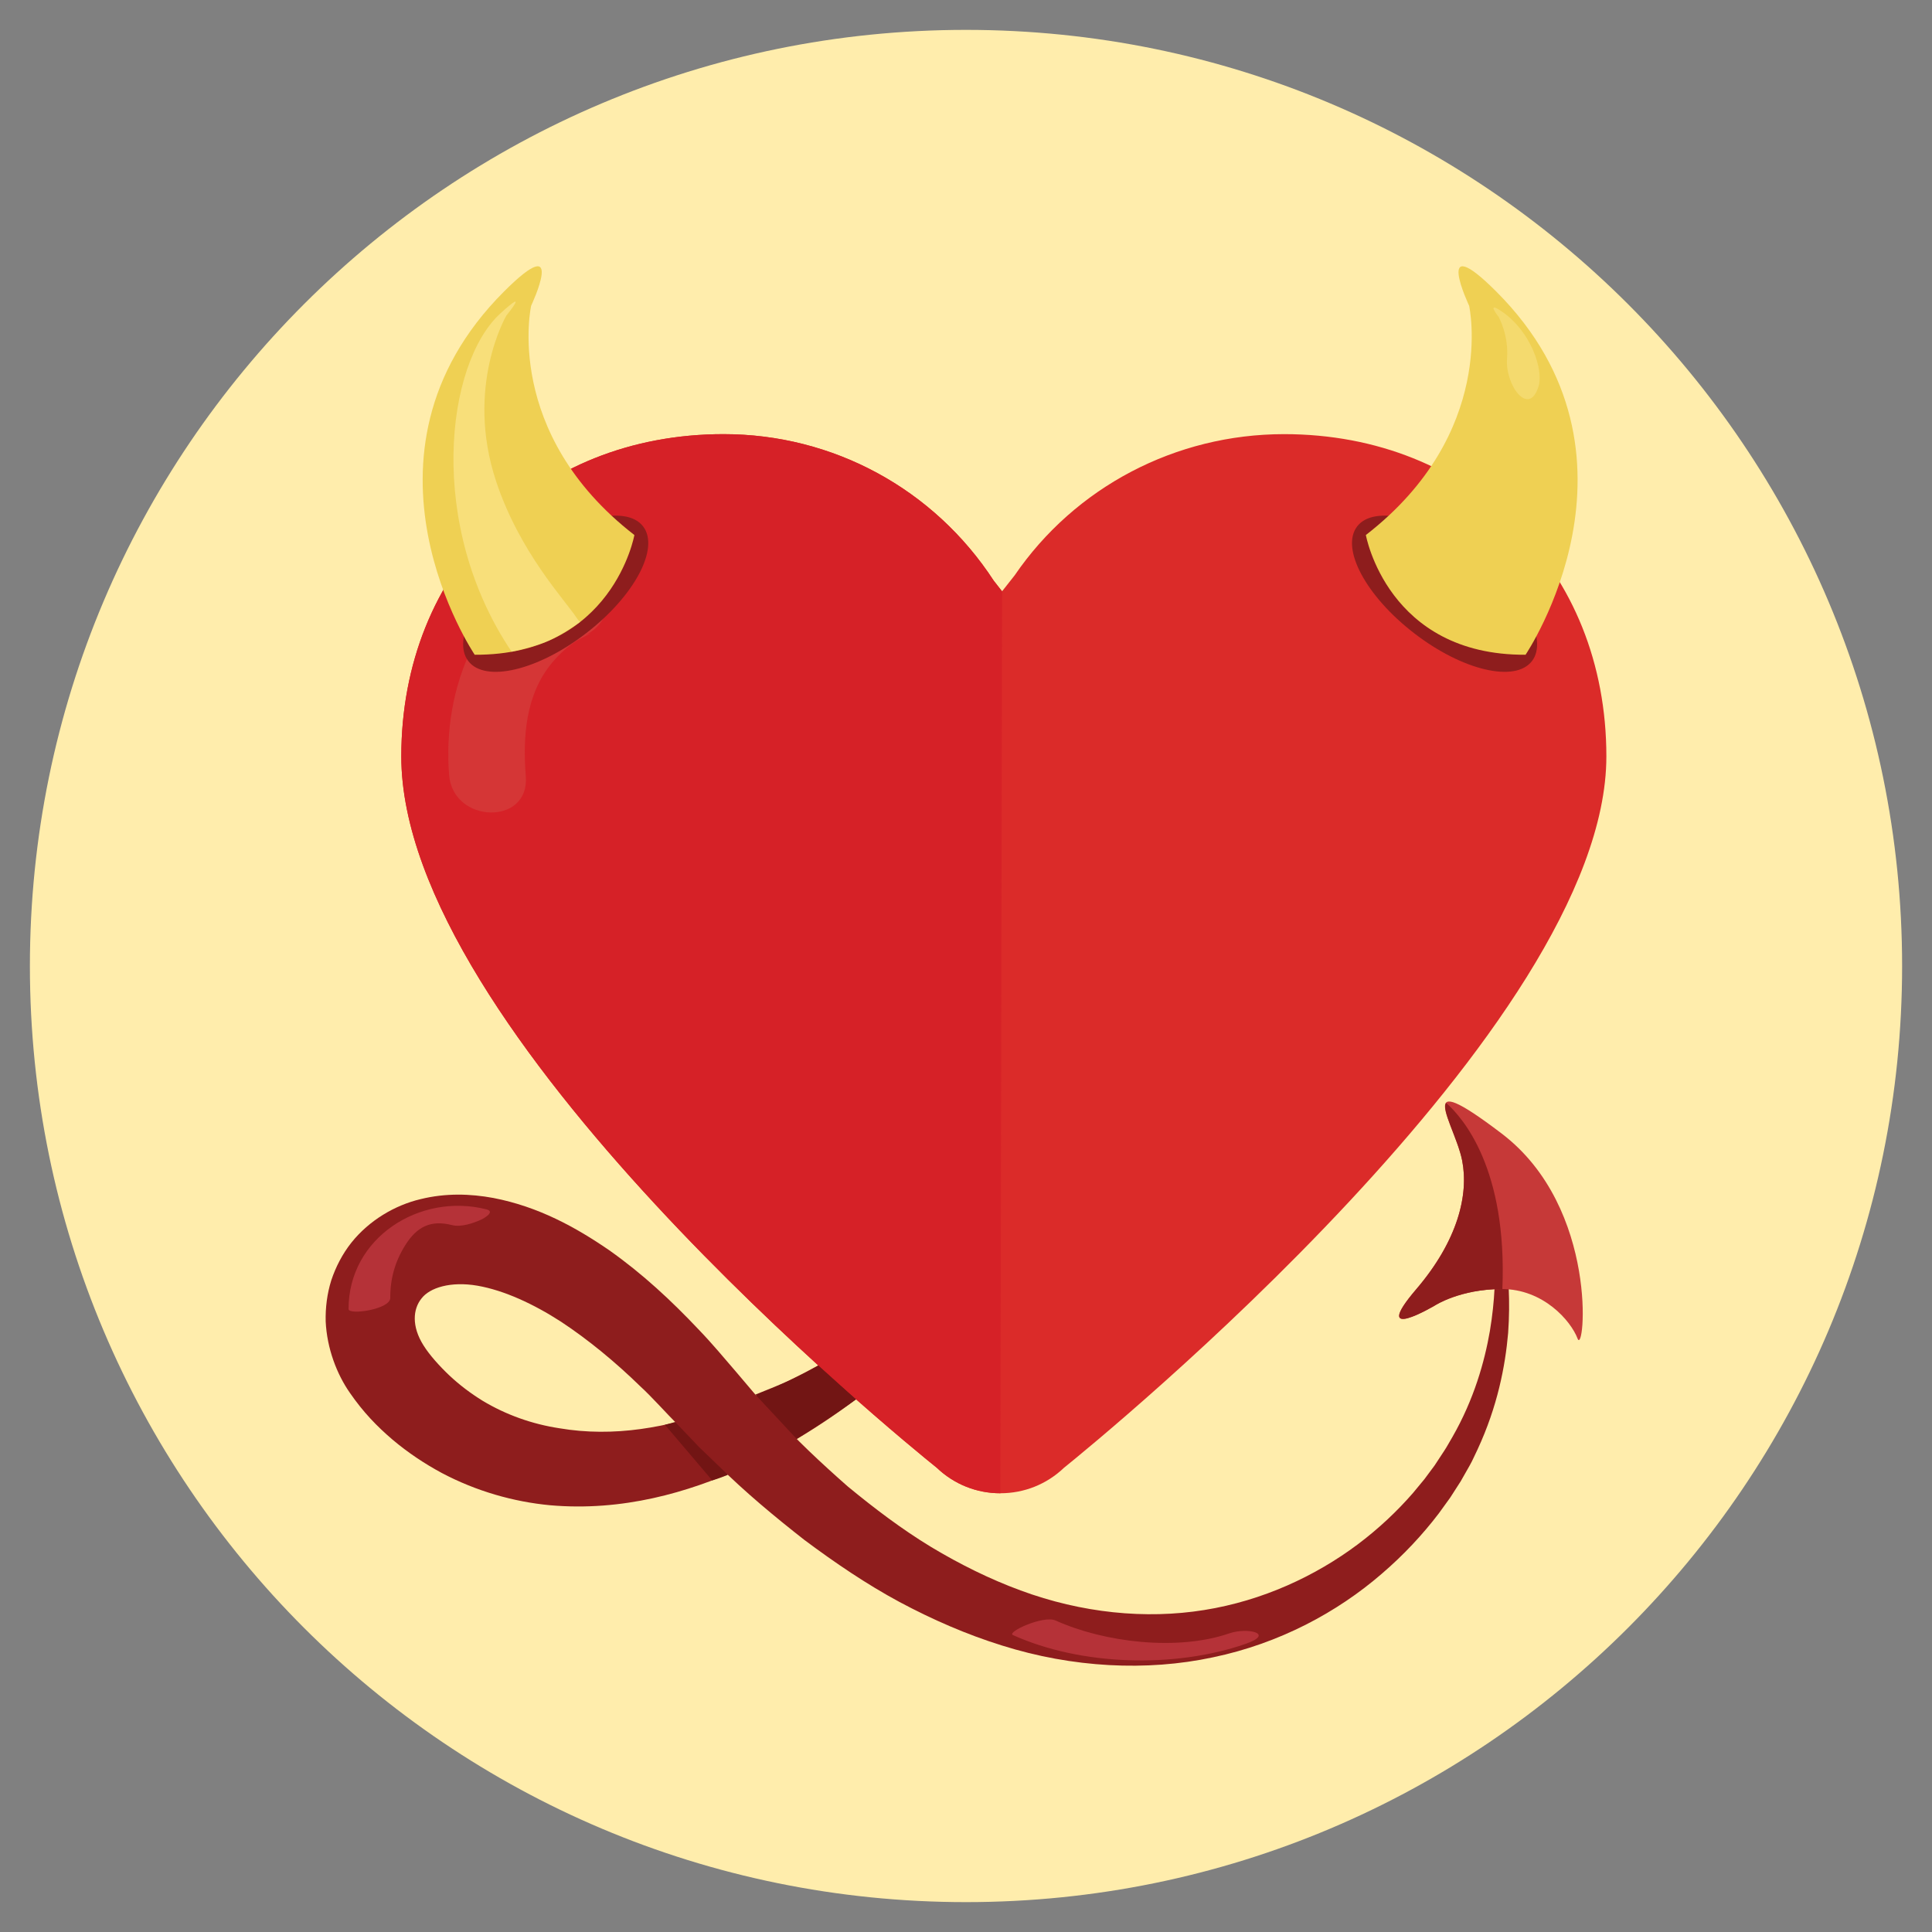 <?xml version="1.0" ?><!DOCTYPE svg  PUBLIC '-//W3C//DTD SVG 1.1//EN'  'http://www.w3.org/Graphics/SVG/1.1/DTD/svg11.dtd'><svg enable-background="new 0 0 512 512" height="512px" id="Layer_1" version="1.1" viewBox="0 0 512 512" width="512px" xml:space="preserve" xmlns="http://www.w3.org/2000/svg" xmlns:xlink="http://www.w3.org/1999/xlink"><rect x="0" y="0" width="512" height="512" fill="#808080" stroke="none"/><g><g><g><g><path d="M7.923,256.004c0-137.025,111.07-248.086,248.072-248.086c137.012,0,248.084,111.061,248.084,248.086      c0,137.004-111.072,248.078-248.084,248.078C118.993,504.082,7.923,393.008,7.923,256.004z" fill="#FFEDAC"/></g></g></g></g><g><g><g><path d="M397.655,325.903c0,0,0.721,2.455,1.377,7.078c0.66,4.605,1.258,11.561,0.641,20.266     c-0.77,8.852-2.834,19.525-8.113,30.887c-0.715,1.42-1.258,2.807-2.135,4.336c-0.764,1.34-1.537,2.707-2.326,4.092     c-0.918,1.424-1.846,2.871-2.783,4.332c-1.002,1.385-2.021,2.785-3.045,4.207c-4.248,5.572-9.297,11.01-15.172,16.035     c-11.676,10.086-26.99,18.393-44.65,22.072c-17.596,3.771-37.242,2.746-55.871-3.121c-9.332-2.898-18.428-6.855-27.211-11.553     c-8.775-4.729-17.07-10.381-25.154-16.402c-7.912-6.197-15.73-12.686-22.906-19.801c-3.73-3.434-7.115-7.182-10.695-10.777     c-3.238-3.25-6.803-7.301-9.961-10.197c-6.518-6.352-13.682-12.279-20.963-17.084c-7.307-4.721-15.072-8.309-22.133-9.547     c-7.133-1.232-12.686,0.525-14.857,3.385c-2.281,2.824-2.646,7.387,0.533,12.426c1.578,2.533,4.25,5.504,6.852,7.963     c2.686,2.527,5.65,4.76,8.773,6.689c6.297,3.795,13.254,6.227,20.393,7.314c7.123,1.215,14.439,1.191,21.539,0.205     c7.117-0.98,13.979-2.863,20.568-4.932c13.086-4.553,24.699-10.674,34.744-16.588c10.045-5.969,18.48-11.92,25.385-16.895     c6.848-5.064,12.195-9.162,15.791-12.023c3.625-2.848,5.564-4.361,5.564-4.361l1.611,1.621c0,0-1.598,1.881-4.59,5.424     c-2.922,3.625-7.559,8.584-13.533,14.934c-6.244,6.043-13.727,13.6-23.457,21.092c-9.609,7.627-21.213,15.545-35.381,22.148     c-14.166,6.334-31.408,11.482-50.771,9.771c-9.586-0.912-19.455-3.689-28.629-8.539c-4.566-2.455-8.959-5.385-13.045-8.822     c-4.137-3.533-7.764-7.266-11.297-12.385c-3.498-4.982-6.107-11.83-6.439-18.967c-0.086-3.609,0.361-7.313,1.488-10.908     c1.191-3.559,2.961-6.986,5.324-9.969c4.766-5.961,11.584-9.924,18.287-11.516c6.746-1.674,13.324-1.428,19.293-0.328     c11.994,2.303,21.924,7.789,30.801,13.896c8.836,6.248,16.447,13.355,23.662,20.99c3.828,3.984,6.625,7.42,10.039,11.361     c3.082,3.588,6.061,7.303,9.332,10.67c6.311,7.033,13.152,13.396,20.102,19.518c7.111,5.859,14.418,11.398,22.092,16.051     c7.68,4.615,15.615,8.545,23.717,11.523c16.191,5.99,33.125,7.703,48.664,5.201c15.547-2.479,29.516-9.035,40.676-17.381     c5.592-4.193,10.498-8.838,14.701-13.672c1.025-1.232,2.027-2.457,3.02-3.658c0.902-1.223,1.807-2.432,2.686-3.619     c0.873-1.33,1.727-2.629,2.57-3.916c0.736-1.102,1.459-2.486,2.18-3.68c5.693-9.945,8.479-19.883,9.887-28.002     c1.398-8.355,1.463-14.965,1.264-19.484c-0.225-4.545-0.67-6.863-0.67-6.871L397.655,325.903z" fill="#8E1D1D"/></g><g><g><path d="M340.292,115.052c-28.703,0-55.381,13.992-71.414,37.445l-3.322,4.211l-2.203-2.814      c-15.852-24.328-42.574-38.842-71.588-38.842c-49.488,0-85.416,35.92-85.416,85.41c0,73.082,132.289,180.771,141.926,188.527      c4.566,4.354,10.518,6.74,16.836,6.74s12.281-2.387,16.848-6.746c9.672-7.805,143.746-117.205,143.746-188.521      C425.704,150.972,389.776,115.052,340.292,115.052z" fill="#DB2B29"/></g></g><g><g><path d="M265.556,156.708l-2.203-2.814c-15.852-24.328-42.574-38.842-71.588-38.842      c-49.488,0-85.416,35.92-85.416,85.41c0,73.082,132.289,180.771,141.926,188.527c4.566,4.354,10.518,6.74,16.836,6.74      L265.556,156.708z" fill="#D62127"/></g></g></g><g><g><path d="M149.39,148.899c-22.639,8.979-32.186,33.402-30.377,56.451c1.018,12.953,21.363,13.482,20.334,0.402     c-0.828-10.408-0.082-21.615,6.883-30.029c2.082-2.504,4.309-4.473,6.582-5.936c1.162-0.752,6.586-3.146,1.602-1.174     C166.411,163.854,161.577,144.067,149.39,148.899L149.39,148.899z" fill="#D53636"/></g></g><g><g><path d="M155.327,167.815c-12.775,9.863-26.762,13.162-31.213,7.387c-4.463-5.785,2.291-18.453,15.086-28.32     c12.785-9.857,26.785-13.162,31.223-7.387C174.882,145.28,168.124,157.956,155.327,167.815z" fill="#8E1D1D"/></g><g><path d="M125.804,173.515c0,0-35.66-52.754,7.699-96.193c17.08-17.107,7.256,3.699,7.256,3.699     s-7.557,33.705,27.359,60.764C168.118,141.784,162.413,173.7,125.804,173.515z" fill="#EFD053"/></g><g opacity="0.6"><path d="M135.595,172.718c-22.6-33.512-17.504-76.416-2.99-89.656c8.041-7.332,1.609,0.533,1.609,0.533     s-11.08,18.822-2.738,43.961c6.248,18.857,18.322,31.561,21.256,36.066c0.652,0.986,1.018,1.205,1.018,1.205     s-5.031,3.533-8.461,5.027C141.872,171.347,135.595,172.718,135.595,172.718S135.796,173.005,135.595,172.718z" fill="#FDE995"/></g></g><g><g><path d="M374.769,167.815c12.766,9.863,26.76,13.162,31.213,7.387c4.453-5.785-2.293-18.453-15.096-28.32     c-12.785-9.857-26.777-13.162-31.219-7.387C355.206,145.28,361.96,157.956,374.769,167.815z" fill="#8E1D1D"/></g><g><path d="M404.288,173.515c0,0,35.66-52.754-7.699-96.193c-17.086-17.107-7.254,3.699-7.254,3.699     s7.549,33.705-27.365,60.764C361.97,141.784,367.675,173.7,404.288,173.515z" fill="#EFD053"/></g><g opacity="0.4"><path d="M407.755,102.31c1.303-4.287-1.99-14.516-9.854-19.832c-4.215-2.857-0.797,1.43-0.797,1.43     s2.764,4.729,2.275,11.141C398.835,102.028,405.194,110.745,407.755,102.31z" fill="#FDE995"/></g></g><g><path d="M380.335,345.927c0,0,6.648-4.309,17.637-4.316c10.979-0.018,18.291,8.361,20.104,13.129    c1.813,4.766,5.867-34.551-20.104-54.328c-24.201-18.412-12.389-2.613-10.482,7.156c1.76,8.996-1.102,21.139-12.15,34.068    C362.71,356.407,380.335,345.927,380.335,345.927z" fill="#C63938"/></g><g><path d="M383.251,292.288c-1.416,1.693,3.115,9.512,4.238,15.279c1.76,8.996-1.102,21.139-12.15,34.068    c-12.629,14.771,4.996,4.291,4.996,4.291s6.648-4.309,17.637-4.316c0.061,0,0.113,0.016,0.172,0.016    C399.462,309.794,387.747,296.267,383.251,292.288z" fill="#8E1D1D"/></g><g><g><path d="M103.427,343.968c-0.031-5.111,1.27-9.678,3.984-14.002c3.113-4.941,6.801-6.723,12.377-5.301     c2.381,0.605,5.588-0.473,7.717-1.451c0.914-0.426,3.783-2.115,1.396-2.727c-17.688-4.49-36.6,7.596-36.523,26.441     C92.378,348.573,103.433,347.013,103.427,343.968L103.427,343.968z" fill="#B53238"/></g></g><g><g><path d="M268.415,433.296c17.994,8.139,42.844,8.875,61.635,2.363c8.025-2.779,0.453-4.439-4.252-2.809     c-13.75,4.76-33.213,2.402-46.043-3.396C276.511,427.985,266.728,432.528,268.415,433.296L268.415,433.296z" fill="#B53238"/></g></g><g><path d="M224.731,368.946l-7.871-7.084c-5.941,3.465-10.611,5.279-16.678,7.719l10.934,11.744    c8.777-5.369,15.752-10.488,15.752-10.488L224.731,368.946z" fill="#721514"/></g><g><path d="M178.921,376.849l-2.709,0.736l12.539,14.74c1.334-0.406,2.715-0.902,4.148-1.475    c0,0-9.574-9.273-7.822-7.514C186.833,385.091,178.921,376.849,178.921,376.849z" fill="#721514"/></g></g></svg>